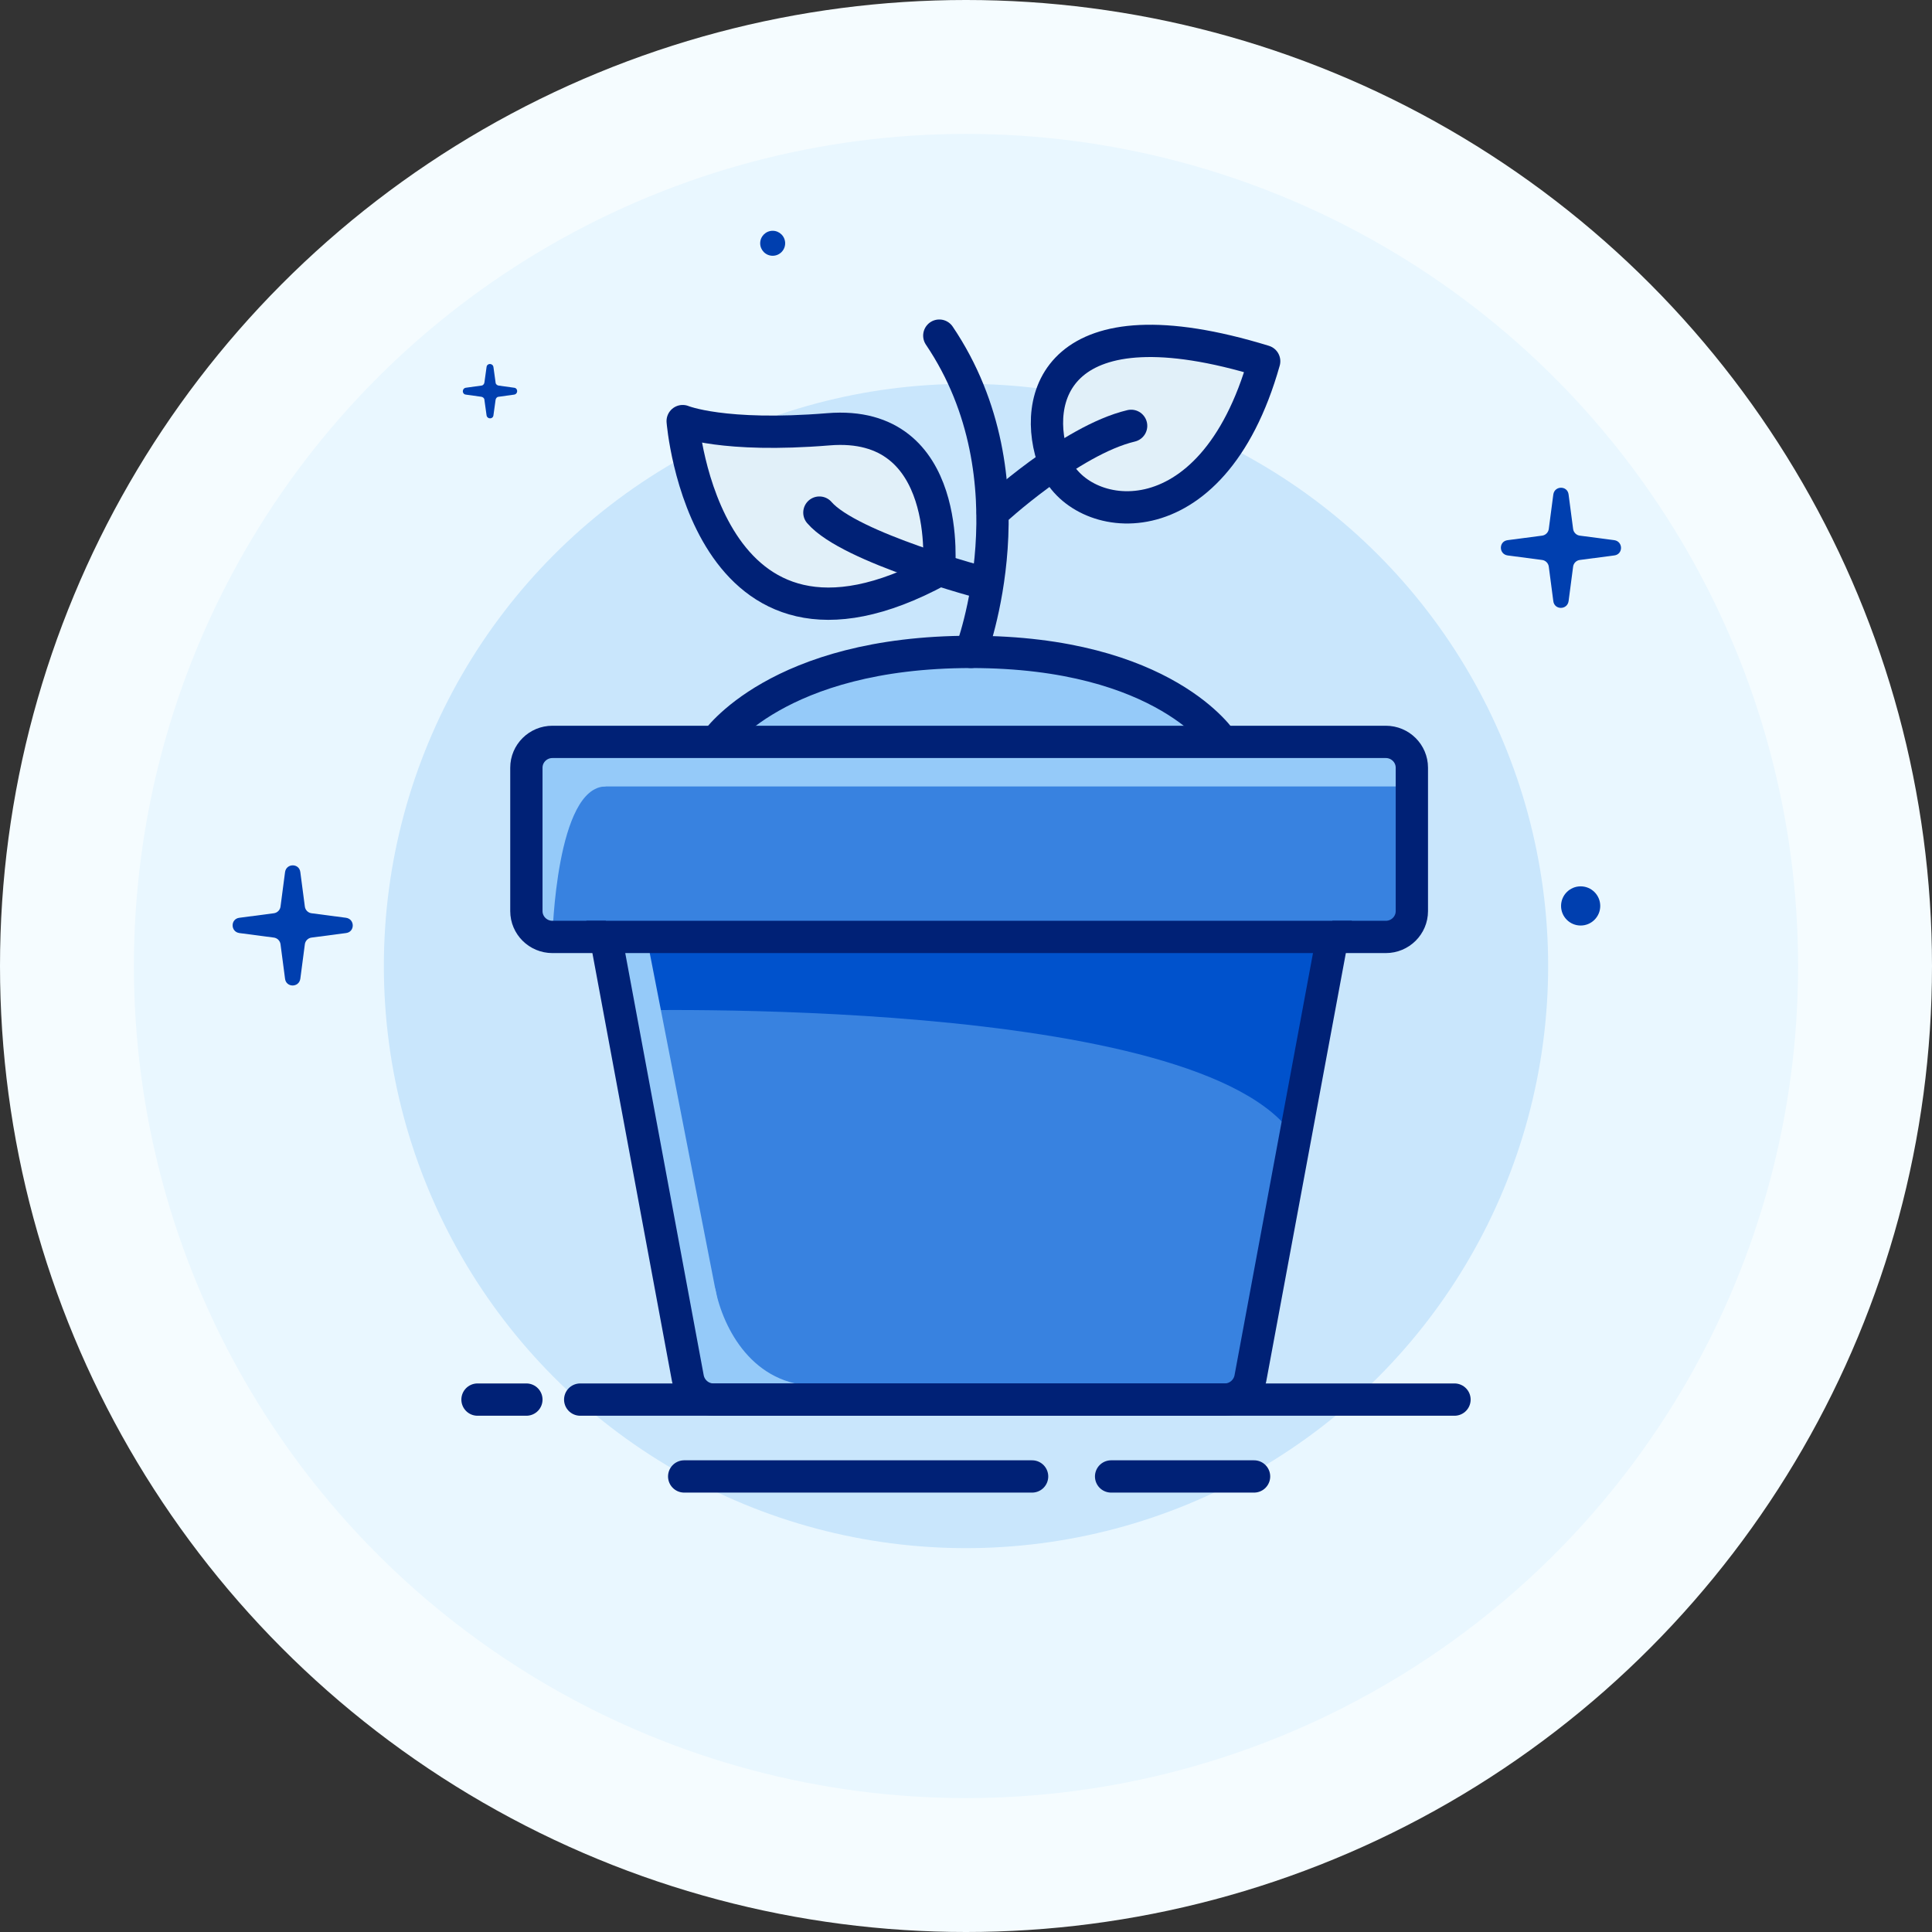 <?xml version="1.0" encoding="utf-8"?>
<svg xmlns="http://www.w3.org/2000/svg" id="Layer_2" data-name="Layer 2" viewBox="0 0 89.74 89.74">
  <rect x="0" y="0" width="89.74" height="89.74" fill="#333333" stroke="none"/>
  <defs>
    <style>
      .cls-1, .cls-2 {
        stroke-miterlimit: 10;
      }

      .cls-1, .cls-2, .cls-3 {
        fill: none;
        stroke: #002176;
        stroke-width: 1.5px;
      }

      .cls-1, .cls-3 {
        stroke-linecap: round;
      }

      .cls-4 {
        fill: #0052cc;
      }

      .cls-5 {
        fill: #003faf;
      }

      .cls-6 {
        fill: #f5fcff;
      }

      .cls-7 {
        fill: #e9f7ff;
      }

      .cls-8 {
        fill: #c9e6fc;
      }

      .cls-9 {
        fill: #e1f0f9;
      }

      .cls-10 {
        fill: #95caf9;
      }

      .cls-11 {
        fill: #3882e0;
      }

      .cls-3 {
        stroke-linejoin: round;
      }
    </style>
  </defs>
  <g id="Layer_13" data-name="Layer 13">
    <circle class="cls-6" cx="44.87" cy="44.87" r="44.87"/>
    <circle class="cls-7" cx="44.87" cy="44.87" r="38.65"/>
    <circle class="cls-8" cx="44.87" cy="44.87" r="27.04"/>
    <path class="cls-5" d="m13.03,42.11l.21-1.6c.06-.42.66-.42.71,0l.21,1.6c.02.16.15.29.31.31l1.6.21c.42.06.42.66,0,.71l-1.6.21c-.16.02-.29.15-.31.31l-.21,1.6c-.06.42-.66.42-.71,0l-.21-1.6c-.02-.16-.15-.29-.31-.31l-1.6-.21c-.42-.06-.42-.66,0-.71l1.6-.21c.16-.02.29-.15.31-.31Z"/>
    <path class="cls-5" d="m71.94,24.57l.21-1.6c.06-.42.66-.42.71,0l.21,1.6c.02.16.15.29.31.31l1.6.21c.42.06.42.66,0,.71l-1.6.21c-.16.02-.29.15-.31.31l-.21,1.6c-.06.42-.66.42-.71,0l-.21-1.6c-.02-.16-.15-.29-.31-.31l-1.6-.21c-.42-.06-.42-.66,0-.71l1.6-.21c.16-.02.29-.15.31-.31Z"/>
    <path class="cls-5" d="m22.5,17.77l.1-.72c.02-.19.29-.19.32,0l.1.72c0,.07.07.13.14.14l.72.1c.19.02.19.29,0,.32l-.72.1c-.07,0-.13.07-.14.14l-.1.72c-.02.19-.29.19-.32,0l-.1-.72c0-.07-.07-.13-.14-.14l-.72-.1c-.19-.02-.19-.29,0-.32l.72-.1c.07,0,.13-.07.14-.14Z"/>
    <circle class="cls-5" cx="73.42" cy="42.08" r=".91"/>
    <circle class="cls-5" cx="35.89" cy="11.3" r=".58"/>
    <g>
      <g>
        <path class="cls-9" d="m38.48,19.94c5.84-.48,5.13,6.55,5.13,6.55-10.88,5.9-11.9-6.93-11.9-6.93,0,0,1.88.78,6.77.38Z"/>
        <path class="cls-9" d="m48.99,21.53c-1.16-3.05.09-7.71,9.73-4.75-2.44,8.65-8.65,7.56-9.73,4.75Z"/>
      </g>
      <path class="cls-11" d="m61.89,43.52l-3.81,20.5c-.11.57-.61.99-1.19.99h-23.75c-.58,0-1.08-.42-1.19-.99l-3.81-20.5h33.75Z"/>
      <path class="cls-11" d="m65.58,42.32c0,.66-.54,1.2-1.21,1.2H25.66c-.67,0-1.21-.54-1.21-1.2v-6.66c0-.66.54-1.2,1.21-1.2h38.71c.67,0,1.21.54,1.21,1.2v6.66Z"/>
      <path class="cls-4" d="m28.77,46.94s27.16-.76,31.38,5.92l1.74-9.34H28.14l.64,3.42Z"/>
      <path class="cls-10" d="m56.78,34.46h-23.53s2.82-4.18,11.86-4.18,11.67,4.18,11.67,4.18Z"/>
      <polygon class="cls-10" points="65.58 36.53 24.45 36.53 24.6 34.46 65.58 34.79 65.58 36.53"/>
      <path class="cls-10" d="m28.14,36.53c-2.31,0-2.48,6.98-2.48,6.98l-.89-.4-.32-6.59,1.14-.49,2.55.49Z"/>
      <polygon class="cls-10" points="28.28 44.01 32.09 64.51 34.13 64.51 30.13 44.01 28.28 44.01"/>
      <path class="cls-10" d="m33.22,59.85c.37,1.88,1.76,4.52,4.72,4.52l.12.42-4.54-.14-.92-4.68.62-.12Z"/>
      <g>
        <path class="cls-2" d="m28.14,43.52h-2.48c-.67,0-1.21-.54-1.21-1.2v-6.66c0-.66.54-1.2,1.21-1.2h38.71c.67,0,1.21.54,1.21,1.2v6.66c0,.66-.54,1.2-1.21,1.2h-2.48"/>
        <path class="cls-2" d="m61.89,43.52l-3.81,20.5c-.11.57-.61.99-1.19.99h-23.75c-.58,0-1.08-.42-1.19-.99l-3.81-20.5h33.75Z"/>
        <path class="cls-2" d="m56.78,34.46s-2.64-4.18-11.67-4.18-11.86,4.18-11.86,4.18"/>
      </g>
      <path class="cls-1" d="m45.1,30.28s3.04-8.01-1.47-14.69"/>
      <path class="cls-1" d="m45.76,27.1s-6.29-1.65-7.7-3.29"/>
      <path class="cls-3" d="m46.11,23.8s3.61-3.35,6.43-4.02"/>
      <g>
        <path class="cls-3" d="m43.61,26.49s.71-7.03-5.13-6.55c-4.89.4-6.77-.38-6.77-.38,0,0,1.02,12.83,11.9,6.93Z"/>
        <path class="cls-3" d="m48.99,21.53c-1.16-3.05.09-7.71,9.73-4.75-2.44,8.65-8.65,7.56-9.73,4.75Z"/>
      </g>
      <line class="cls-1" x1="26.95" y1="65.01" x2="67.56" y2="65.01"/>
      <line class="cls-1" x1="22.18" y1="65.01" x2="24.45" y2="65.01"/>
      <line class="cls-1" x1="31.78" y1="68.58" x2="47.94" y2="68.58"/>
      <line class="cls-1" x1="51.61" y1="68.58" x2="58.25" y2="68.58"/>
    </g>
  </g>
</svg>